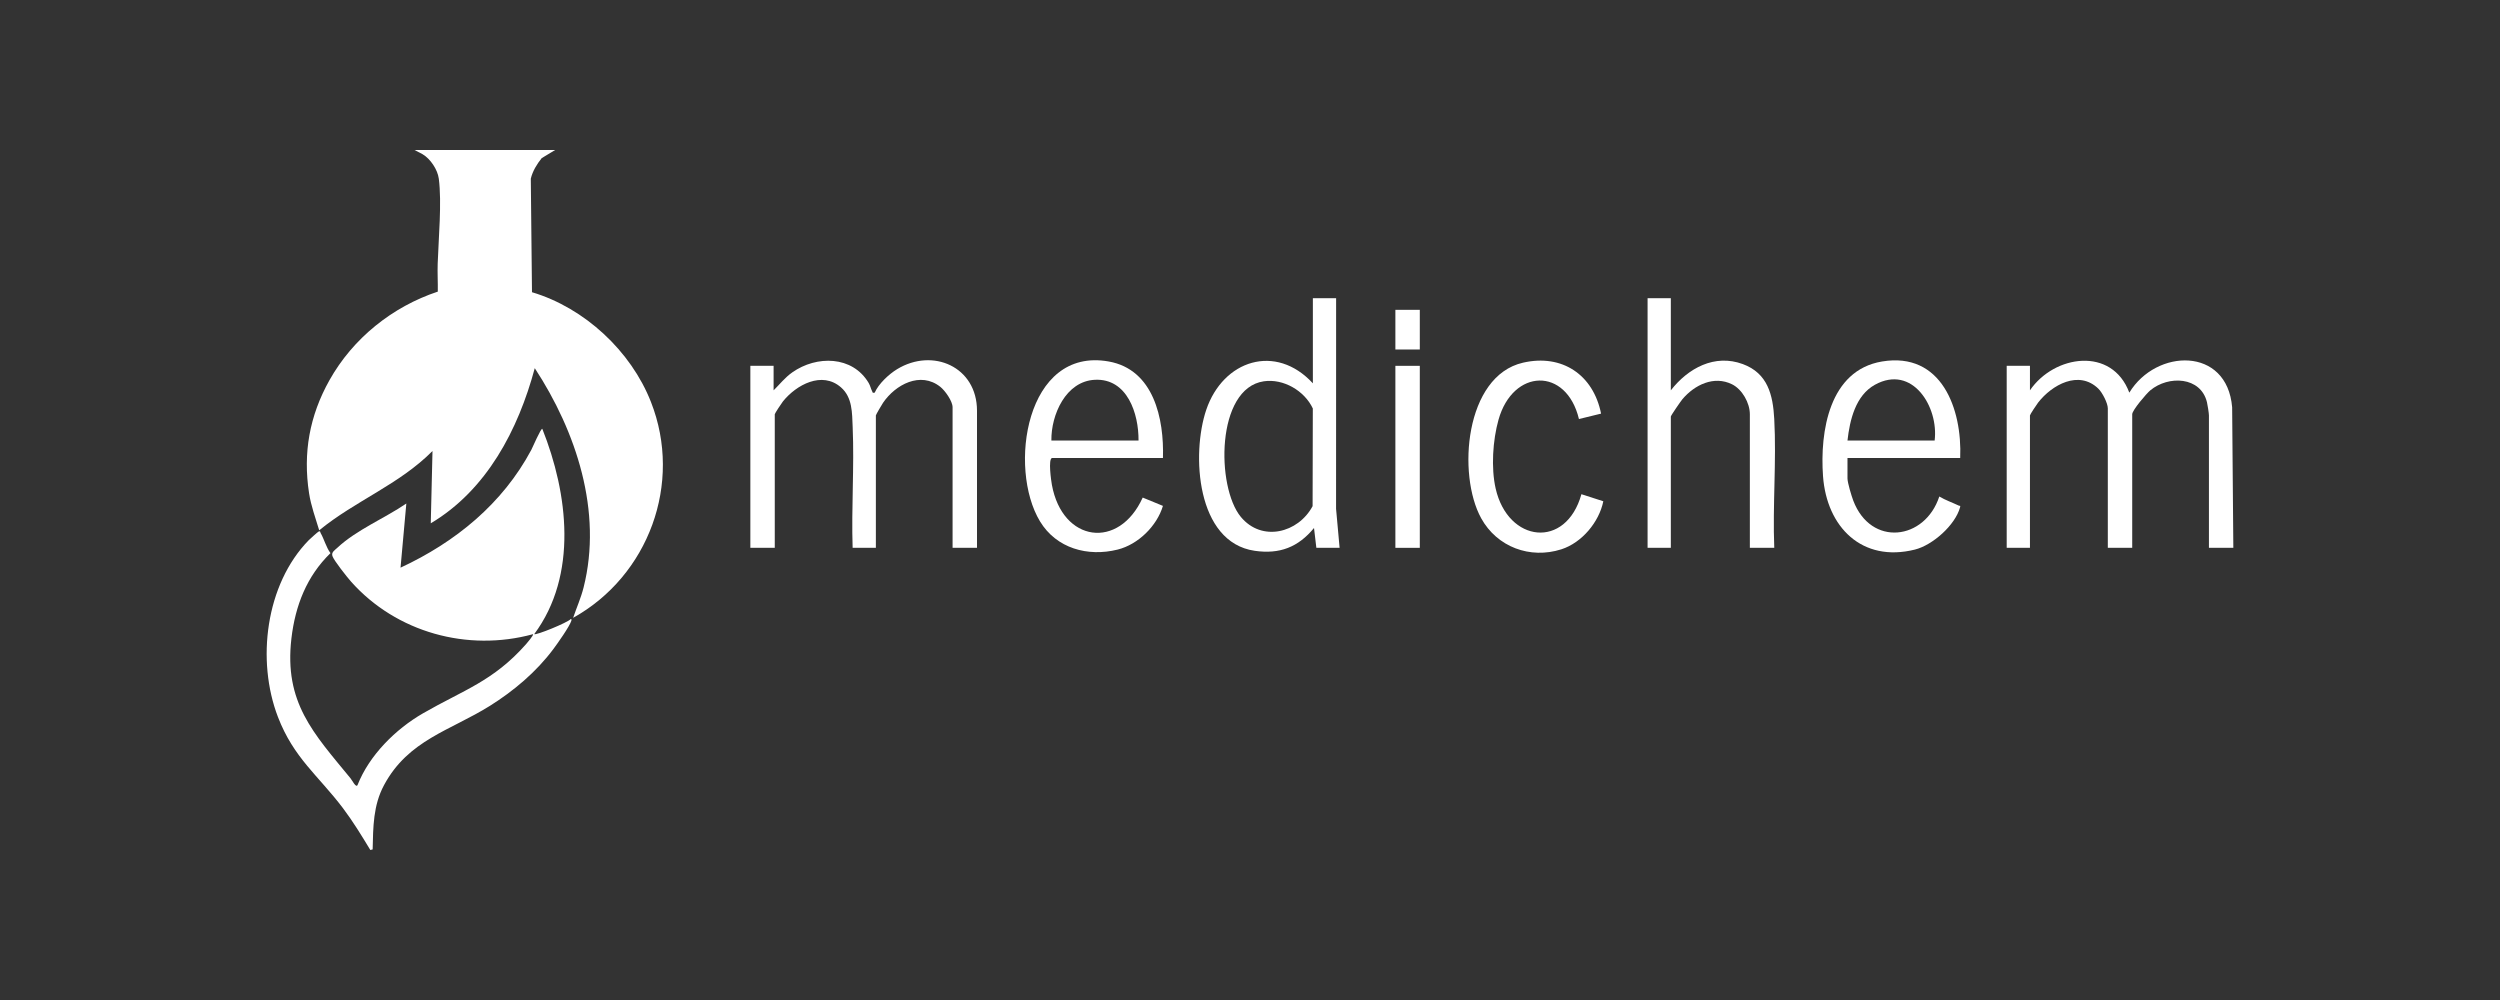 <svg width="150" height="60" viewBox="0 0 150 60" fill="none" xmlns="http://www.w3.org/2000/svg">
<rect x="0" y="0" width="150" height="60" fill="#333333" stroke="none"/>
<g clip-path="url(#clip0_188_3155)">
<path d="M33.307 9.001L32.502 9.488C32.212 9.853 31.959 10.258 31.848 10.721L31.919 17.533C35.066 18.47 37.855 21.054 39.058 24.12C40.977 29.008 38.906 34.555 34.388 37.07C34.593 36.464 34.857 35.876 35.015 35.25C36.165 30.694 34.573 25.891 32.086 22.09C31.094 25.781 29.21 29.396 25.846 31.399L25.95 27.06C23.962 29.068 21.312 30.048 19.152 31.819C18.933 31.086 18.661 30.356 18.544 29.594C18.171 27.171 18.573 24.943 19.767 22.813C21.176 20.298 23.543 18.402 26.268 17.497C26.277 16.94 26.242 16.378 26.261 15.822C26.311 14.341 26.515 12.149 26.328 10.721C26.256 10.174 25.826 9.53 25.352 9.251L24.87 9H33.308L33.307 9.001Z" fill="white"/>
<path d="M32.052 38.049C32.155 38.132 34.047 37.361 34.248 37.141C34.301 37.129 34.294 37.208 34.282 37.244C34.166 37.602 33.453 38.606 33.195 38.953C32.181 40.311 30.826 41.454 29.396 42.35C27.019 43.836 24.499 44.396 23.044 47.103C22.388 48.323 22.391 49.61 22.359 50.965L22.22 51C21.706 50.151 21.173 49.278 20.575 48.486C19.092 46.526 17.622 45.479 16.677 43.02C15.374 39.632 15.933 35.065 18.522 32.414C18.595 32.339 19.073 31.911 19.117 31.892C19.232 31.844 19.211 31.937 19.236 31.98C19.443 32.334 19.567 32.834 19.828 33.188C18.402 34.572 17.715 36.342 17.485 38.305C17.037 42.155 18.801 43.981 21.031 46.698C21.128 46.816 21.358 47.286 21.452 47.105C22.153 45.317 23.735 43.748 25.38 42.799C27.799 41.403 29.596 40.879 31.565 38.648C31.627 38.578 32.033 38.104 31.981 38.051C28.059 39.123 23.782 37.949 21.067 34.902C20.836 34.642 20.033 33.634 19.945 33.362C19.872 33.132 20.08 33.017 20.233 32.873C21.383 31.793 23.083 31.097 24.38 30.211L24.032 34.06C27.325 32.529 30.147 30.232 31.879 26.992C31.946 26.866 32.46 25.671 32.539 25.731C34.086 29.608 34.688 34.504 32.052 38.05V38.049Z" fill="white"/>
<path d="M58.62 32.87H57.155V24.435C57.155 24.071 56.709 23.442 56.421 23.212C55.233 22.264 53.727 23.072 52.983 24.167C52.916 24.265 52.552 24.882 52.552 24.925V32.87H51.158C51.078 30.475 51.263 28.011 51.16 25.622C51.123 24.768 51.151 23.849 50.461 23.244C49.323 22.247 47.778 23.087 46.975 24.087C46.9 24.18 46.486 24.805 46.486 24.855V32.87H45.021V21.95H46.416V23.42C46.794 23.049 47.096 22.652 47.538 22.342C48.992 21.318 51.146 21.335 52.121 22.979C52.22 23.146 52.25 23.33 52.327 23.471C52.371 23.551 52.324 23.589 52.482 23.559C52.715 23.029 53.329 22.453 53.831 22.148C55.968 20.85 58.62 22.006 58.62 24.645V32.87Z" fill="white"/>
<path d="M134 32.87H132.536V24.925C132.536 24.798 132.454 24.281 132.418 24.134C132.044 22.591 130.11 22.512 129.016 23.422C128.789 23.611 127.933 24.613 127.933 24.855V32.87H126.469V24.505C126.469 24.188 126.138 23.551 125.903 23.323C124.733 22.181 123.111 23.092 122.286 24.157C122.21 24.255 121.797 24.873 121.797 24.925V32.87H120.402V21.95H121.797V23.42C123.251 21.291 126.719 20.777 127.759 23.559C129.366 20.912 133.625 20.778 133.929 24.437L134 32.87Z" fill="white"/>
<path d="M80.167 17.89L80.164 30.528L80.376 32.87H78.981L78.841 31.68C77.892 32.831 76.78 33.266 75.282 33.048C71.772 32.538 71.48 27.233 72.374 24.592C73.383 21.609 76.543 20.578 78.772 23V17.89H80.167ZM75.827 22.878C72.956 23.302 72.966 29.22 74.45 31.014C75.712 32.538 77.894 31.98 78.756 30.369L78.769 24.509C78.271 23.444 77.004 22.705 75.827 22.878Z" fill="white"/>
<path d="M100.25 17.89V23.42C101.284 22.092 102.876 21.217 104.572 21.846C106.063 22.398 106.376 23.687 106.455 25.136C106.593 27.671 106.353 30.323 106.456 32.87H104.991V24.855C104.991 24.181 104.534 23.36 103.923 23.058C102.831 22.517 101.672 23.098 100.949 23.947C100.849 24.066 100.25 24.932 100.25 24.995V32.87H98.855V17.89H100.25Z" fill="white"/>
<path d="M117.613 27.48H110.849V28.705C110.849 28.963 111.091 29.76 111.196 30.036C112.257 32.827 115.496 32.421 116.358 29.79C116.727 30.011 117.138 30.151 117.524 30.335C117.595 30.368 117.639 30.311 117.603 30.443C117.309 31.514 115.954 32.71 114.893 32.975C111.728 33.766 109.601 31.631 109.381 28.567C109.189 25.892 109.751 22.217 112.924 21.689C116.492 21.095 117.735 24.528 117.612 27.479L117.613 27.48ZM116.079 26.43C116.328 24.417 114.746 21.847 112.5 23.083C111.329 23.727 110.988 25.204 110.849 26.43H116.079Z" fill="white"/>
<path d="M63.117 27.48C62.886 27.552 63.065 28.828 63.114 29.093C63.748 32.547 67.139 33.002 68.563 29.854L69.776 30.353C69.415 31.562 68.289 32.668 67.058 32.975C65.269 33.422 63.382 32.906 62.399 31.281C60.472 28.095 61.543 20.806 66.517 21.688C69.228 22.169 69.85 25.124 69.777 27.48H63.117ZM63.083 26.43H68.312C68.325 24.82 67.641 22.695 65.695 22.787C63.945 22.871 63.062 24.889 63.083 26.43Z" fill="white"/>
<path d="M96.064 24.817L94.737 25.142C93.983 22.003 90.772 22.109 89.91 25.186C89.566 26.413 89.457 28.074 89.74 29.315C90.48 32.565 93.959 32.972 94.885 29.652L96.199 30.076C95.945 31.323 94.917 32.562 93.68 32.959C91.807 33.559 89.822 32.821 88.871 31.096C87.427 28.476 87.892 22.561 91.38 21.761C93.724 21.222 95.599 22.486 96.064 24.817H96.064Z" fill="white"/>
<path d="M85.188 21.95H83.723V32.87H85.188V21.95Z" fill="white"/>
<path d="M85.188 18.59H83.723V20.97H85.188V18.59Z" fill="white"/>
</g>
<defs>
<clipPath id="clip0_188_3155">
<rect width="150" height="60" fill="white"/>
</clipPath>
</defs>
</svg>
